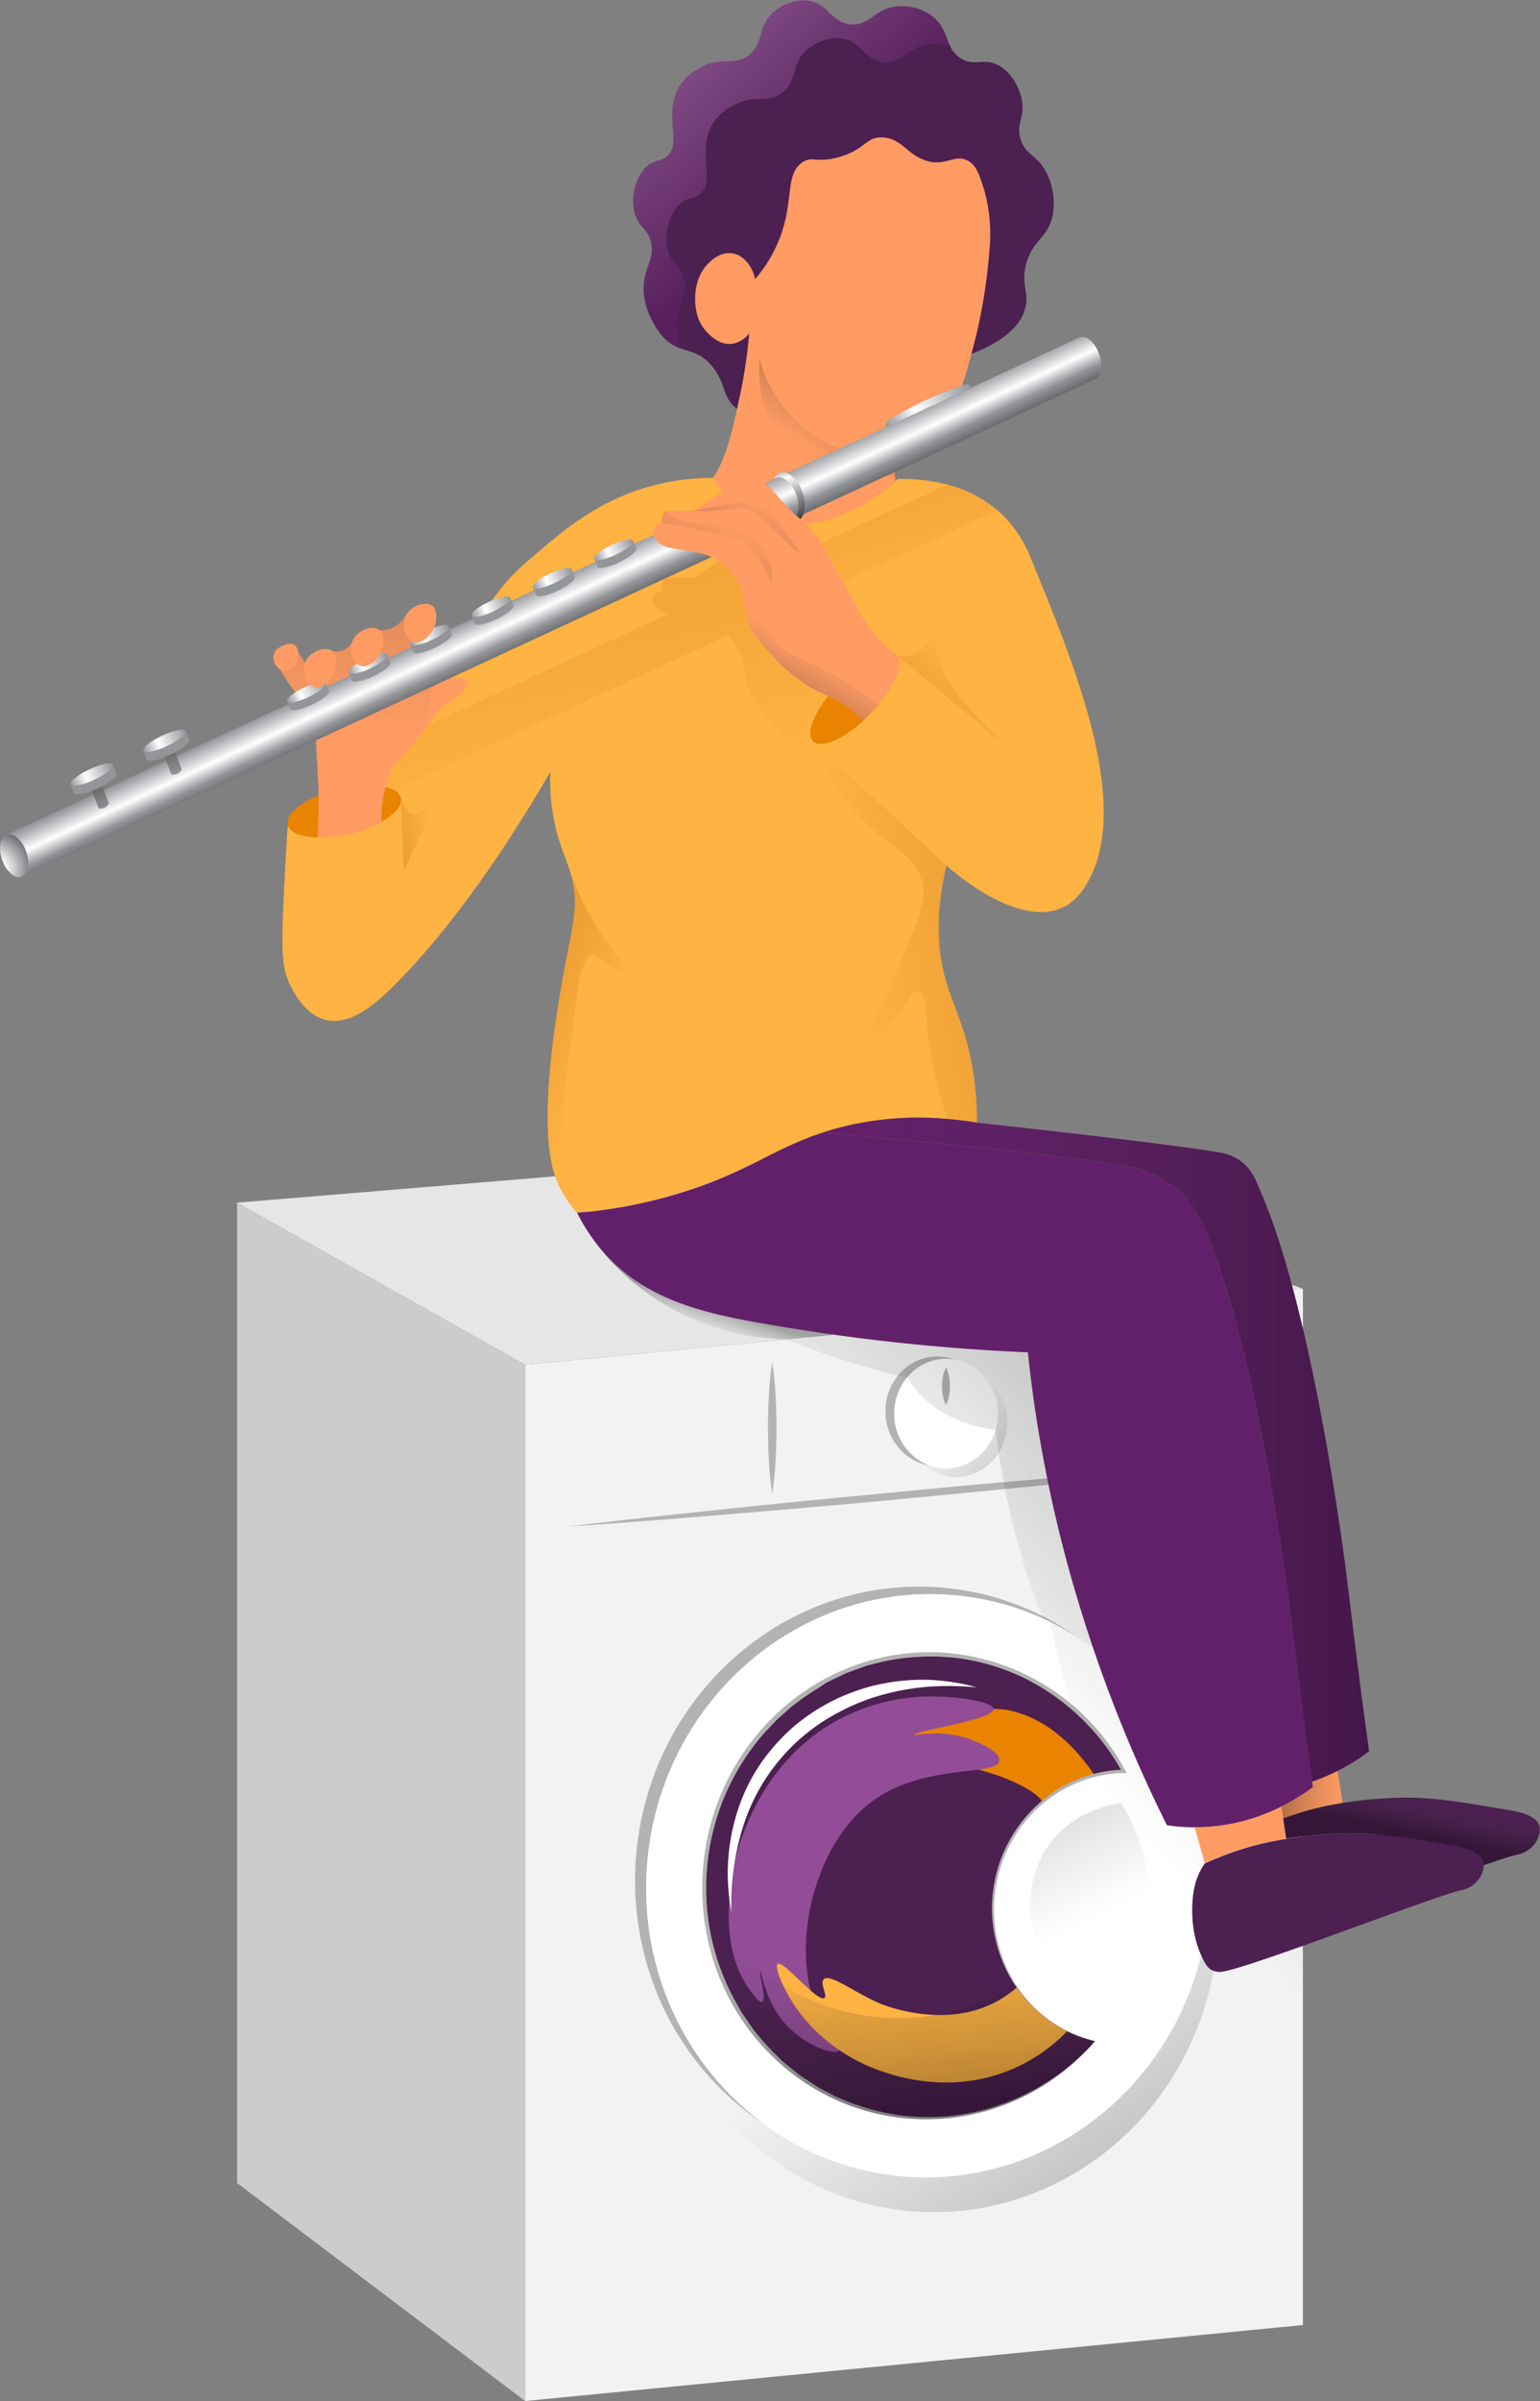 <svg id="Слой_1" data-name="Слой 1" xmlns="http://www.w3.org/2000/svg" xmlns:xlink="http://www.w3.org/1999/xlink" viewBox="0 0 362.45 564.85"><rect x="0" y="0" width="362.45" height="564.85" fill="#808080" stroke="none"/><defs><style>.cls-1{fill:#f2f2f2;}.cls-2{fill:#e6e6e6;}.cls-3{fill:#ccc;}.cls-4{fill:#b3b3b3;}.cls-5{fill:#fff;}.cls-6{fill:url(#Безымянный_градиент_11);}.cls-7{fill:#4c2051;}.cls-8{fill:#e98300;}.cls-9{fill:#934d98;}.cls-10{fill:#ffb342;}.cls-11{fill:url(#Безымянный_градиент_11-2);}.cls-12{fill:url(#Безымянный_градиент_11-3);}.cls-13{fill:url(#Безымянный_градиент_11-4);}.cls-14{fill:url(#Безымянный_градиент_11-5);}.cls-15{fill:url(#Безымянный_градиент_11-6);}.cls-16{fill:#ff9b63;}.cls-17{fill:url(#Безымянный_градиент_11-7);}.cls-18{opacity:0.5;fill:url(#Безымянный_градиент_60);}.cls-19{fill:url(#Безымянный_градиент_7);}.cls-20{fill:url(#Безымянный_градиент_7-2);}.cls-21{fill:url(#Безымянный_градиент_7-3);}.cls-22{fill:url(#Безымянный_градиент_7-4);}.cls-23{fill:url(#Безымянный_градиент_7-5);}.cls-24{fill:url(#Безымянный_градиент_7-6);}.cls-25{fill:url(#Безымянный_градиент_11-8);}.cls-26{fill:url(#Безымянный_градиент_3);}.cls-27{fill:url(#Безымянный_градиент_6);}.cls-28{fill:url(#Безымянный_градиент_22);}.cls-29{fill:url(#Безымянный_градиент_4);}.cls-30{fill:url(#Безымянный_градиент_3-2);}.cls-31{fill:#939599;}.cls-32{fill:url(#Безымянный_градиент_3-3);}.cls-33{fill:url(#Безымянный_градиент_3-4);}.cls-34{fill:url(#Безымянный_градиент_3-5);}.cls-35{fill:url(#Безымянный_градиент_3-6);}.cls-36{fill:url(#Безымянный_градиент_3-7);}.cls-37{fill:url(#Безымянный_градиент_3-8);}.cls-38{fill:url(#Безымянный_градиент_19);}.cls-39{fill:url(#Безымянный_градиент_19-2);}.cls-40{fill:url(#Безымянный_градиент_3-9);}.cls-41{fill:url(#Безымянный_градиент_3-10);}.cls-42{fill:url(#Безымянный_градиент_11-9);}.cls-43{fill:url(#Безымянный_градиент_11-10);}.cls-44{fill:url(#Безымянный_градиент_11-11);}.cls-45{fill:#63206a;}.cls-46{fill:url(#Безымянный_градиент_11-12);}.cls-47{fill:url(#Безымянный_градиент_2);}.cls-48{fill:url(#Безымянный_градиент_11-13);}</style><linearGradient id="Безымянный_градиент_11" x1="293.65" y1="538.61" x2="313.28" y2="558.08" gradientUnits="userSpaceOnUse"><stop offset="0" stop-color="#3c3b36" stop-opacity="0"/><stop offset="1" stop-opacity="0.3"/></linearGradient><linearGradient id="Безымянный_градиент_11-2" x1="281.11" y1="658.75" x2="290.19" y2="699.95" gradientTransform="translate(75.93 -28.8) rotate(6.61)" xlink:href="#Безымянный_градиент_11"/><linearGradient id="Безымянный_градиент_11-3" x1="296.57" y1="664.94" x2="353.78" y2="731.09" gradientTransform="translate(75.93 -28.8) rotate(6.61)" xlink:href="#Безымянный_градиент_11"/><linearGradient id="Безымянный_градиент_11-4" x1="328.06" y1="654.34" x2="303.95" y2="608.07" xlink:href="#Безымянный_градиент_11"/><linearGradient id="Безымянный_градиент_11-5" x1="233.89" y1="516.6" x2="235.7" y2="511.02" xlink:href="#Безымянный_градиент_11"/><linearGradient id="Безымянный_градиент_11-6" x1="306.23" y1="603.44" x2="377.7" y2="534.51" xlink:href="#Безымянный_градиент_11"/><linearGradient id="Безымянный_градиент_11-7" x1="258.47" y1="309.9" x2="267.92" y2="295.46" xlink:href="#Безымянный_градиент_11"/><linearGradient id="Безымянный_градиент_60" x1="258.66" y1="247.7" x2="206.05" y2="191.25" gradientUnits="userSpaceOnUse"><stop offset="0" stop-color="#63206a"/><stop offset="1" stop-color="#ffc4ff"/></linearGradient><linearGradient id="Безымянный_градиент_7" x1="210.72" y1="452.12" x2="186.68" y2="441.94" gradientUnits="userSpaceOnUse"><stop offset="0" stop-color="#b05500" stop-opacity="0"/><stop offset="1" stop-color="#b05500" stop-opacity="0.3"/></linearGradient><linearGradient id="Безымянный_градиент_7-2" x1="267.7" y1="425.3" x2="311.38" y2="417.72" xlink:href="#Безымянный_градиент_7"/><linearGradient id="Безымянный_градиент_7-3" x1="300" y1="361.72" x2="285.64" y2="378.76" xlink:href="#Безымянный_градиент_7"/><linearGradient id="Безымянный_градиент_7-4" x1="170.91" y1="398.78" x2="159.96" y2="401.18" xlink:href="#Безымянный_градиент_7"/><linearGradient id="Безымянный_градиент_7-5" x1="213.89" y1="391.81" x2="196.93" y2="296.02" xlink:href="#Безымянный_градиент_7"/><linearGradient id="Безымянный_градиент_7-6" x1="288.51" y1="347.13" x2="269.84" y2="284.26" xlink:href="#Безымянный_градиент_7"/><linearGradient id="Безымянный_градиент_11-8" x1="153.42" y1="377.75" x2="149.58" y2="309.9" xlink:href="#Безымянный_градиент_11"/><linearGradient id="Безымянный_градиент_3" x1="296.05" y1="353.25" x2="318.25" y2="353.25" gradientTransform="translate(-133.53 95.11) rotate(-23.04)" gradientUnits="userSpaceOnUse"><stop offset="0" stop-color="#939599"/><stop offset="0.36" stop-color="#fff"/><stop offset="1" stop-color="#939599"/></linearGradient><linearGradient id="Безымянный_градиент_6" x1="203.18" y1="353.92" x2="197.22" y2="341.2" gradientUnits="userSpaceOnUse"><stop offset="0" stop-color="#3f3e40"/><stop offset="0.39" stop-color="#939599"/><stop offset="0.64" stop-color="#fff"/><stop offset="1" stop-color="#939599"/></linearGradient><radialGradient id="Безымянный_градиент_22" cx="67.6" cy="408.33" r="11.26" gradientTransform="translate(140.28 -0.68) rotate(19.62)" gradientUnits="userSpaceOnUse"><stop offset="0.2" stop-color="#fff"/><stop offset="0.63" stop-color="#939599"/><stop offset="1" stop-color="#3f3e40"/></radialGradient><linearGradient id="Безымянный_градиент_4" x1="269.37" y1="365.58" x2="269.37" y2="353.55" gradientTransform="translate(-133.53 95.11) rotate(-23.04)" gradientUnits="userSpaceOnUse"><stop offset="0" stop-color="#3f3e40"/><stop offset="0.45" stop-color="#939599"/><stop offset="0.86" stop-color="#fff"/><stop offset="1" stop-color="#bcbec0"/></linearGradient><linearGradient id="Безымянный_градиент_3-2" x1="141.14" y1="357.47" x2="151.24" y2="357.47" xlink:href="#Безымянный_градиент_3"/><linearGradient id="Безымянный_градиент_3-3" x1="157.07" y1="356.97" x2="167.17" y2="356.97" xlink:href="#Безымянный_градиент_3"/><linearGradient id="Безымянный_градиент_3-4" x1="173" y1="356.46" x2="183.1" y2="356.46" xlink:href="#Безымянный_градиент_3"/><linearGradient id="Безымянный_градиент_3-5" x1="188.93" y1="355.95" x2="199.03" y2="355.95" xlink:href="#Безымянный_градиент_3"/><linearGradient id="Безымянный_градиент_3-6" x1="204.86" y1="355.45" x2="214.96" y2="355.45" xlink:href="#Безымянный_градиент_3"/><linearGradient id="Безымянный_градиент_3-7" x1="220.79" y1="354.94" x2="230.89" y2="354.94" xlink:href="#Безымянный_градиент_3"/><linearGradient id="Безымянный_градиент_3-8" x1="236.72" y1="354.43" x2="246.82" y2="354.43" xlink:href="#Безымянный_градиент_3"/><linearGradient id="Безымянный_градиент_19" x1="91.28" y1="389.07" x2="96.65" y2="400.11" gradientUnits="userSpaceOnUse"><stop offset="0" stop-color="#666"/><stop offset="0.48" stop-color="#939599"/></linearGradient><linearGradient id="Безымянный_градиент_19-2" x1="108.23" y1="380.8" x2="113.66" y2="391.96" xlink:href="#Безымянный_градиент_19"/><linearGradient id="Безымянный_градиент_3-9" x1="86.62" y1="355.55" x2="97.63" y2="355.55" xlink:href="#Безымянный_градиент_3"/><linearGradient id="Безымянный_градиент_3-10" x1="105.45" y1="354.95" x2="116.46" y2="354.95" xlink:href="#Безымянный_градиент_3"/><linearGradient id="Безымянный_градиент_11-9" x1="240.41" y1="327.08" x2="232.09" y2="344.99" xlink:href="#Безымянный_градиент_11"/><linearGradient id="Безымянный_градиент_11-10" x1="248.04" y1="322.03" x2="241.04" y2="337.6" xlink:href="#Безымянный_градиент_11"/><linearGradient id="Безымянный_градиент_11-11" x1="257.27" y1="355.34" x2="250.01" y2="367.88" xlink:href="#Безымянный_градиент_11"/><linearGradient id="Безымянный_градиент_11-12" x1="262.16" y1="545.06" x2="391.03" y2="545.06" xlink:href="#Безымянный_градиент_11"/><linearGradient id="Безымянный_градиент_2" x1="370.39" y1="626.23" x2="384.79" y2="626.23" gradientUnits="userSpaceOnUse"><stop offset="0" stop-opacity="0.3"/><stop offset="1" stop-color="#3c3b36" stop-opacity="0"/></linearGradient><linearGradient id="Безымянный_градиент_11-13" x1="402.25" y1="627.37" x2="400.69" y2="634.94" xlink:href="#Безымянный_градиент_11"/></defs><polygon class="cls-1" points="306.65 303.2 306.65 546.97 123.58 564.85 123.58 321.08 181.13 315.46 185.06 315.08 259.89 307.77 306.65 303.2"/><polygon class="cls-2" points="306.65 303.19 123.59 321.07 55.8 282.93 214.24 269.81 306.65 303.19"/><polygon class="cls-3" points="123.59 321.07 123.59 564.85 55.8 513.56 55.8 282.93 123.59 321.07"/><path class="cls-4" d="M202.51,563.12c6.76-.83,13.53-1.56,20.3-2.34l20.31-2.15c13.55-1.42,27.11-2.69,40.67-4s27.13-2.49,40.71-3.63l20.38-1.66c6.8-.49,13.59-1,20.4-1.48-6.76.84-13.53,1.56-20.3,2.34l-20.31,2.16c-13.55,1.41-27.11,2.68-40.67,4s-27.13,2.49-40.72,3.62l-20.37,1.67C216.11,562.13,209.32,562.68,202.51,563.12Z" transform="translate(-68.78 -204)"/><path class="cls-4" d="M250.53,524.48a75,75,0,0,1,.78,7.72c.16,2.58.2,5.15.22,7.72s-.06,5.15-.22,7.72a71.83,71.83,0,0,1-.78,7.72,77.33,77.33,0,0,1-.78-7.72c-.16-2.57-.2-5.14-.22-7.72s.07-5.14.23-7.72A75,75,0,0,1,250.53,524.48Z" transform="translate(-68.78 -204)"/><path class="cls-4" d="M301.57,536c0,7.1-5.46,12.88-12.21,12.88a11.73,11.73,0,0,1-6.85-2.23A13.08,13.08,0,0,1,277.17,536c0-7.11,5.46-12.88,12.19-12.88a11.87,11.87,0,0,1,9.12,4.33A13.18,13.18,0,0,1,301.57,536Z" transform="translate(-68.78 -204)"/><path class="cls-5" d="M303.63,536.55c0,7.1-5.46,12.88-12.21,12.88a11.68,11.68,0,0,1-6.84-2.23,13.08,13.08,0,0,1-5.35-10.65c0-7.11,5.46-12.88,12.19-12.88a11.87,11.87,0,0,1,9.12,4.33A13.18,13.18,0,0,1,303.63,536.55Z" transform="translate(-68.78 -204)"/><path class="cls-6" d="M305.87,538.63c0,7.11-5.46,12.87-12.19,12.87a11.87,11.87,0,0,1-9.1-4.3,11.68,11.68,0,0,0,6.84,2.23c6.75,0,12.21-5.78,12.21-12.88a13.18,13.18,0,0,0-3.09-8.55A13,13,0,0,1,305.87,538.63Z" transform="translate(-68.78 -204)"/><path class="cls-4" d="M291.43,525.72a7.84,7.84,0,0,1,.73,2.19,11.91,11.91,0,0,1,0,4.4,8,8,0,0,1-.74,2.2,7.72,7.72,0,0,1-.74-2.2,12.2,12.2,0,0,1,0-4.4A7.87,7.87,0,0,1,291.43,525.72Z" transform="translate(-68.78 -204)"/><path class="cls-4" d="M349.89,633.34a67.75,67.75,0,0,0-2.21-9.12C340,599.63,319,580.76,292.46,577.69c-36.35-4.21-69.37,22.89-73.73,60.52a70.4,70.4,0,0,0,2.45,28.34s0,0,0,0a67.57,67.57,0,0,0,31.58,39.7A64.17,64.17,0,0,0,276.67,714c26.53,3.08,51.26-10.49,64.4-32.66.14-.26.29-.5.43-.76a70.86,70.86,0,0,0,8.39-47.22Z" transform="translate(-68.78 -204)"/><path class="cls-7" d="M320,681.8a29.29,29.29,0,0,0,6.56,2.36,52.5,52.5,0,0,1-45.74,18.08c-29.14-3.38-49.92-30.56-46.42-60.71a57.86,57.86,0,0,1,1.92-9.53c7.36-25.06,31.19-42,57.15-39a52.51,52.51,0,0,1,40.4,28.06,29.63,29.63,0,0,0-7.26.87,30.81,30.81,0,0,0-12.18,6.18,31.63,31.63,0,0,0-5,5.16,32.79,32.79,0,0,0-1.22,38.14,30.15,30.15,0,0,0,3.5,4.3A30.53,30.53,0,0,0,320,681.8Z" transform="translate(-68.78 -204)"/><path class="cls-8" d="M326.65,622a30.81,30.81,0,0,0-12.18,6.18,12.21,12.21,0,0,0-2.85-2.67c-7.31-4.86-21.29-7.77-28.23-7.29-1.14.08-5.14.44-5.9-1.28a2.3,2.3,0,0,1,.1-1.68c.72-2.05,2.85-3,5.17-4,7.9-3.41,7.69-3.35,7.88-3.4,5.86-1.72,12.25-2.29,16-1.42C315.7,608.54,322.24,615.37,326.65,622Z" transform="translate(-68.78 -204)"/><path class="cls-9" d="M241.71,641.91c1.1-4.62,6.11-22.91,23.48-32.83a46.22,46.22,0,0,1,24.45-5.94c5.86.12,12.95,1.39,13,2.91.06,2.49-18.81,5.28-18.7,6,.06.41,6.51-1.45,13.48,1.25,1.11.43,6.68,2.58,6.55,4.83-.23,4-18.11.3-30.7,10.23-14.06,11.08-19,37.19-11,50.57,1.92,3.2,5,6.29,4.14,7.37-1.11,1.48-9.14-1.26-13.82-7.4-3.79-5-4.61-11.16-4.93-11.06s1.61,6.59.54,7.11c-.92.44-3.65-3.82-3.9-4.21C237.56,660.14,241.26,643.78,241.71,641.91Z" transform="translate(-68.78 -204)"/><path class="cls-10" d="M320,681.8a39.7,39.7,0,0,1-9.89,7.48c-15.72,8.41-30.79,3.05-34.21,1.85a41,41,0,0,1-18.77-13.43c-3.88-5.13-6.18-11-5.31-11.68,1.27-.95,9.44,9.19,11,8,.76-.58-1.11-3.36-.2-4.37,1.42-1.54,7.43,3.23,13.37,5.72.86.37,14.89,6,27-.32a27.77,27.77,0,0,0,5.23-3.59,30.15,30.15,0,0,0,3.5,4.3A30.53,30.53,0,0,0,320,681.8Z" transform="translate(-68.78 -204)"/><path class="cls-5" d="M350.3,626c-7.71-24.59-28.69-43.46-55.22-46.53-36.35-4.22-69.37,22.89-73.73,60.52-3.33,28.68,11,55.22,34.05,68.08a64.11,64.11,0,0,0,23.89,7.69c26.52,3.08,51.26-10.49,64.4-32.66.14-.26.29-.5.43-.76A70.85,70.85,0,0,0,350.3,626Zm-69.44,76.22c-25.46-3-44.55-24.08-46.61-49.5a56.19,56.19,0,0,1,.19-11.21c3.49-30.16,29.93-51.87,59.07-48.5a52.51,52.51,0,0,1,40.4,28.06c-15.55-.05-29.05,12-31,28.38a32.39,32.39,0,0,0,4.92,21.37,30.45,30.45,0,0,0,18.72,13.32A52.5,52.5,0,0,1,280.86,702.24Z" transform="translate(-68.78 -204)"/><path class="cls-4" d="M326.6,684.16A53.33,53.33,0,0,1,298,701.72c-.69.19-1.4.31-2.1.43s-1.4.27-2.11.37c-1.42.15-2.83.39-4.27.43a51.13,51.13,0,0,1-8.57-.18,55.76,55.76,0,0,1-16.48-4.61l-3.84-1.95c-1.22-.75-2.41-1.55-3.63-2.32l-.9-.58-.85-.67-1.68-1.34c-.56-.44-1.14-.88-1.68-1.34l-1.55-1.5a56.41,56.41,0,0,1-5.78-6.38l-2.47-3.54c-.81-1.19-1.45-2.48-2.18-3.72a57.59,57.59,0,0,1-5.76-16.2A57.76,57.76,0,0,1,238,624.79a58.17,58.17,0,0,1,9.26-14.52,52,52,0,0,1,13.25-11l1.85-1.11c.64-.33,1.3-.63,1.95-.94l2-.93,1-.46,1-.37c1.36-.48,2.72-1,4.08-1.45l4.21-1.05a56.16,56.16,0,0,1,17.21-.79A53,53,0,0,1,310.31,597a53.94,53.94,0,0,1,24.29,23.73l.6,1.15h-1.29a29.73,29.73,0,0,0-20.4,8,32.42,32.42,0,0,0-5.08,41.34A30.53,30.53,0,0,0,326.6,684.16Zm0,0a29.84,29.84,0,0,1-10.5-4.53,31.27,31.27,0,0,1-8.11-8.15,33,33,0,0,1,4.65-42.57,31.16,31.16,0,0,1,21.27-8.59l-.68,1.13a53.19,53.19,0,0,0-23.69-22.85,51.23,51.23,0,0,0-16-4.62,54.38,54.38,0,0,0-16.6.82l-4.05,1c-1.31.45-2.61.95-3.92,1.41l-1,.36-.94.45-1.88.9-1.88.91L261.54,601a58.5,58.5,0,0,0-6.83,4.78l-3.1,2.79c-1,1-1.9,2-2.86,3a55.87,55.87,0,0,0-9,14,55.89,55.89,0,0,0-3.86,32.75A56.47,56.47,0,0,0,241.39,674c.69,1.21,1.3,2.47,2.07,3.64l2.36,3.46a55,55,0,0,0,5.54,6.27l1.49,1.48c.53.45,1.08.88,1.62,1.33l1.63,1.32.81.66.88.58c1.17.76,2.32,1.55,3.51,2.3L265,697a54.76,54.76,0,0,0,16.06,4.7,52.13,52.13,0,0,0,16.76-.74A53.67,53.67,0,0,0,326.6,684.16Z" transform="translate(-68.78 -204)"/><path class="cls-4" d="M326.6,684.16A53.33,53.33,0,0,1,298,701.72c-.69.19-1.4.31-2.1.43s-1.4.27-2.11.37c-1.42.15-2.83.39-4.27.43a51.13,51.13,0,0,1-8.57-.18,55.76,55.76,0,0,1-16.48-4.61l-3.84-1.95c-1.22-.75-2.41-1.55-3.63-2.32l-.9-.58-.85-.67-1.68-1.34c-.56-.44-1.14-.88-1.68-1.34l-1.55-1.5a56.41,56.41,0,0,1-5.78-6.38l-2.47-3.54c-.81-1.19-1.45-2.48-2.18-3.72a57.59,57.59,0,0,1-5.76-16.2A57.76,57.76,0,0,1,238,624.79a58.17,58.17,0,0,1,9.26-14.52,52,52,0,0,1,13.25-11l1.85-1.11c.64-.33,1.3-.63,1.95-.94l2-.93,1-.46,1-.37c1.36-.48,2.72-1,4.08-1.45l4.21-1.05a56.16,56.16,0,0,1,17.21-.79A53,53,0,0,1,310.31,597a53.94,53.94,0,0,1,24.29,23.73l.6,1.15h-1.29a29.73,29.73,0,0,0-20.4,8,32.42,32.42,0,0,0-5.08,41.34A30.53,30.53,0,0,0,326.6,684.16Zm0,0a29.84,29.84,0,0,1-10.5-4.53,31.27,31.27,0,0,1-8.11-8.15,33,33,0,0,1,4.65-42.57,31.16,31.16,0,0,1,21.27-8.59l-.68,1.13a53.19,53.19,0,0,0-23.69-22.85,51.23,51.23,0,0,0-16-4.62,54.38,54.38,0,0,0-16.6.82l-4.05,1c-1.31.45-2.61.95-3.92,1.41l-1,.36-.94.45-1.88.9-1.88.91L261.54,601a58.5,58.5,0,0,0-6.83,4.78l-3.1,2.79c-1,1-1.9,2-2.86,3a55.87,55.87,0,0,0-9,14,55.89,55.89,0,0,0-3.86,32.75A56.47,56.47,0,0,0,241.39,674c.69,1.21,1.3,2.47,2.07,3.64l2.36,3.46a55,55,0,0,0,5.54,6.27l1.49,1.48c.53.45,1.08.88,1.62,1.33l1.63,1.32.81.66.88.58c1.17.76,2.32,1.55,3.51,2.3L265,697a54.76,54.76,0,0,0,16.06,4.7,52.13,52.13,0,0,0,16.76-.74A53.67,53.67,0,0,0,326.6,684.16Z" transform="translate(-68.78 -204)"/><path class="cls-5" d="M240.93,653.81a48.06,48.06,0,0,1,1.33-23.45,43.47,43.47,0,0,1,5.11-10.83,47.12,47.12,0,0,1,7.81-9A46.31,46.31,0,0,1,276,600.19a49.24,49.24,0,0,1,11.46-1,49.9,49.9,0,0,1,11.24,1.77,71.37,71.37,0,0,0-11.22-.17,58.27,58.27,0,0,0-10.93,1.89,48.93,48.93,0,0,0-10.26,4.09,45.85,45.85,0,0,0-21.76,24.45A59.68,59.68,0,0,0,240.93,653.81Z" transform="translate(-68.78 -204)"/><path class="cls-11" d="M326.6,684.16a52.5,52.5,0,0,1-45.74,18.08c-25.46-3-44.55-24.08-46.61-49.5,9.94,15.57,26.57,25.53,44.75,26a51.8,51.8,0,0,0,28.88-7.92A30.45,30.45,0,0,0,326.6,684.16Z" transform="translate(-68.78 -204)"/><path class="cls-5" d="M352.51,635.14A67.6,67.6,0,0,0,350.3,626c-7.71-24.6-28.69-43.47-55.22-46.54-36.35-4.21-69.37,22.89-73.73,60.52a70.28,70.28,0,0,0,2.45,28.35l0,0a67.57,67.57,0,0,0,31.58,39.7,64.12,64.12,0,0,0,23.89,7.7c26.52,3.07,51.26-10.5,64.4-32.67.14-.25.29-.5.43-.76A70.08,70.08,0,0,0,353,655.28,70.82,70.82,0,0,0,352.51,635.14ZM234.24,652.75a57.07,57.07,0,0,1,.2-11.22c3.49-30.15,29.93-51.87,59.07-48.49a52.5,52.5,0,0,1,40.4,28.05,31.62,31.62,0,0,0-3.23.17c-14.15,1.5-26,13-27.72,28.21a32.55,32.55,0,0,0,1.88,15.33,31.15,31.15,0,0,0,3,6.05,30.49,30.49,0,0,0,18.72,13.32,54.07,54.07,0,0,1-5.41,5.4,52.06,52.06,0,0,1-40.33,12.67c-21.18-2.46-38-17.49-44.19-37.11A56.68,56.68,0,0,1,234.24,652.75Z" transform="translate(-68.78 -204)"/><path class="cls-12" d="M355,663.45A70.36,70.36,0,0,1,346,690.54c-.14.25-.29.5-.43.76C332.48,713.46,307.74,727,281.21,724a64.17,64.17,0,0,1-23.89-7.69,67.93,67.93,0,0,1-33.5-47.88,67.57,67.57,0,0,0,31.58,39.7,64.12,64.12,0,0,0,23.89,7.7c26.52,3.07,51.26-10.5,64.4-32.67.14-.25.29-.5.43-.76A70.08,70.08,0,0,0,353,655.28a70.82,70.82,0,0,0-.53-20.14A70.23,70.23,0,0,1,355,663.45Z" transform="translate(-68.78 -204)"/><path class="cls-13" d="M332.63,628.17c-1.28.15-12,1.59-17.94,11.34-.65,1-5.83,9.83-2.07,20.08,4.65,12.64,18.44,15.32,19,15.42a42,42,0,0,0,1-46.84Z" transform="translate(-68.78 -204)"/><path class="cls-14" d="M208.89,496.29a57.51,57.51,0,0,0,44.94,22.78L265,518Z" transform="translate(-68.78 -204)"/><path class="cls-15" d="M375.43,655.86v15.73c-7,5.24-14.74,7.37-20.32,4.75-6.89-3.23-9.34-13.19-11.66-22.58a68.39,68.39,0,0,1-1.49-8.19A116.66,116.66,0,0,1,330.3,628c-7.68-14.28-11-27.67-13.17-36.79-.57-2.37-1-4.34-1.28-5.71l-1.68-.79a182.49,182.49,0,0,1-11.08-44.32c-4.46-.6-13.18-2.5-18.9-9.67a21.7,21.7,0,0,1-1.85-2.71l-2.23-.39q-5.33-1.3-11.09-3.08c-5.47-1.7-10.53-3.54-15.18-5.42l74.83-7.31Q352.05,583.83,375.43,655.86Z" transform="translate(-68.78 -204)"/><path class="cls-7" d="M310.36,265.89c-1.37,4.73.58,6.71-.2,10.25-.87,4-4.63,9.06-18.39,13-.56,0-1.6-.09-2.91-.06-15.68.34-22.64,11.39-38.17,12.7-4,.34-6.47-.16-8.46-1.62-3.63-2.68-2.47-6.15-6.07-10.25-4.11-4.69-7.49-2.27-11.64-7-.68-.79-4.37-5.62-4.26-11.24.09-4.82,2.66-6.53,1.75-10.63-.81-3.67-3-3.32-3.92-7.36a12.06,12.06,0,0,1,2.07-9.64c2.38-3,4.37-1.49,6.28-4,2.37-3.14-1.21-9.48,2.05-15.43a11.36,11.36,0,0,1,4-4.05c5.58-3.84,9-.62,12.73-3.74,3.53-2.94,1.74-6.8,5.92-10.23a11,11,0,0,1,7.11-2.49c5.34.28,6,5.24,10.74,5.67s5.87-4.34,12-4.28a11.85,11.85,0,0,1,7,2.21c4.39,3.26,3,7.54,6.88,10,3.44,2.22,5.64-.49,9.45,2s4.77,7,4.88,7.43c1,4.43-1.3,5.65-.27,9.42,1.13,4.13,4.22,3.76,6.42,8.67a16.31,16.31,0,0,1,1.23,9.23C315.58,259.84,312,260.23,310.36,265.89Z" transform="translate(-68.78 -204)"/><path class="cls-16" d="M301.82,260.35c0,.3,0,.7-.08,1.34a132.19,132.19,0,0,1-3.2,21.22c-3.09,12-5.26,20.58-12.93,25.87a24.08,24.08,0,0,1-5.68,2.89,14.69,14.69,0,0,0-.51,4.28,14.4,14.4,0,0,0,.69,4.05,13.58,13.58,0,0,0,4,6c-2.41,2.26-11.86,10.58-25.83,10.37-17.87-.27-28.5-14.27-29.95-16.26a7.92,7.92,0,0,0,3.94-.26c6.3-2.17,8.54-12.76,10.72-23.09a119.16,119.16,0,0,0,2.12-14.31,6.51,6.51,0,0,1-3.94,2.43c-3.6.51-6.33-3.09-6.73-3.62a10,10,0,0,1-.74-1.14c-1.75-3.07-2.24-10,1.65-14,.71-.74,3-3.09,6-2.48,2.45.5,4.47,2.87,5.15,6a32.41,32.41,0,0,0,5.75-9.5c3.41-8.77,1.28-14.83,5.15-17.79,2.46-1.9,3.75.26,9.42-1.57s5.89-4.49,9.36-4.46c4.63,0,6,4,10.49,5.46,4.73,1.56,6.94-1.88,10.21.21,1.77,1.13,2.4,3.11,3.66,7.09A39.92,39.92,0,0,1,301.82,260.35Z" transform="translate(-68.78 -204)"/><path class="cls-17" d="M279.93,311.67l-.51,4.28c-.87.08-1.81.14-2.8.14,0,0-1.55,0-3.13-.15-15.8-1.61-21.89-10.29-21.89-10.29-4.33-6.15-4.33-13.53-4.07-17.08a33.76,33.76,0,0,0,6.8,12.62C263.94,312.21,277.46,311.79,279.93,311.67Z" transform="translate(-68.78 -204)"/><path class="cls-18" d="M292.46,214.9a12.65,12.65,0,0,0-3.64-.54c-6.11-.06-7.26,4.7-12,4.28s-5.39-5.39-10.74-5.66h-.44a11.21,11.21,0,0,0-6.67,2.49c-4.18,3.43-2.39,7.29-5.92,10.23-3.75,3.12-7.15-.09-12.73,3.74a11.45,11.45,0,0,0-4,4c-3.26,6,.32,12.29-2.05,15.43-1.91,2.53-3.9,1-6.28,4a12.06,12.06,0,0,0-2.07,9.64c.92,4,3.11,3.69,3.92,7.36.91,4.1-1.65,5.81-1.75,10.63a15,15,0,0,0,1,5.41,10.15,10.15,0,0,1-4.53-3.13c-.68-.78-4.37-5.62-4.26-11.23.09-4.83,2.66-6.54,1.75-10.64-.81-3.66-3-3.31-3.92-7.36a12.06,12.06,0,0,1,2.07-9.64c2.38-3,4.37-1.49,6.28-4,2.37-3.14-1.21-9.47,2.05-15.43a11.45,11.45,0,0,1,4-4.05c5.58-3.83,9-.62,12.73-3.74,3.53-2.94,1.74-6.79,5.92-10.22a11,11,0,0,1,7.11-2.49c4.51.23,5.69,3.79,8.79,5.16a6.27,6.27,0,0,0,1.95.5c4.72.42,5.87-4.34,12-4.28a11.85,11.85,0,0,1,7,2.21C291,209.86,291.3,212.6,292.46,214.9Z" transform="translate(-68.78 -204)"/><path class="cls-10" d="M324.16,412.54a13.09,13.09,0,0,1-4.32,4.45c-10.23,6.11-25.94-7.28-28.31-9.35-2.92,12.12-1.84,20.79-.29,26.49,1.83,6.73,5,11.74,6.58,22.13a71.7,71.7,0,0,1,.86,11.84c-2.41-.4-4.72-.68-6.93-.86a73.71,73.71,0,0,0-26.83,2.42c-1,.27-1.87.56-2.76.85-11.54,3.83-17.77,9.35-33.29,14.11a114.27,114.27,0,0,1-24.31,4.68,29.85,29.85,0,0,1-3.86-5.61c-2-3.71-6.3-13.86,1.28-53.61,1.75-9.15,2.88-13.34,1.43-19.33-.14-.6-.3-1.17-.47-1.73,0,0,0,0,0,0l0,0c-1.23-4-3.06-7.31-4.07-13.76a50.82,50.82,0,0,1-.58-9.66c-8.43,14.53-21.12,34.26-35.76,49.24-4.87,5-11.31,10.82-17.45,9-4.65-1.35-7.21-6.51-8-8.1-2-4.11-2.17-7.83-1.43-22.75.28-5.6.58-10.62.86-15l7.26-2.28,7.62-2.39c1-1.25,2.27-2.77,3.68-4.55,2.31-2.91,5.1-6.51,8.13-10.66,3.17-4.33,5.8-8.12,8-11.48,10.95-16.54,12.31-22.69,22.5-31.28,5.33-4.49,13-11.66,24.23-15.71a55.32,55.32,0,0,1,18.61-3.21,24.17,24.17,0,0,0,8.66,8.32c10.08,5.52,23.73,2.18,34.93-8.07A43.34,43.34,0,0,1,291.72,318a29.43,29.43,0,0,1,11.82,6.07,24.48,24.48,0,0,1,2.57,2.53,29.94,29.94,0,0,1,5.38,9C321.89,360.85,335.73,394.48,324.16,412.54Z" transform="translate(-68.78 -204)"/><path class="cls-19" d="M219.09,434.16a22.27,22.27,0,0,1-5.47-2.23c-3.36-1.93-4.2-3.58-5.47-3.36-2.31.41-3.19,6.5-3.93,12.11-2,15.26-3,22.89-2.82,27.91a96.84,96.84,0,0,0,3.16,20.71,29.85,29.85,0,0,1-3.86-5.61c-2-3.71-6.3-13.86,1.28-53.61,1.75-9.15,2.88-13.34,1.43-19.33-.14-.6-.3-1.17-.47-1.73a66.89,66.89,0,0,0,7.26,14.53A62.14,62.14,0,0,0,219.09,434.16Z" transform="translate(-68.78 -204)"/><path class="cls-20" d="M298.68,468.1c-2.41-.4-4.72-.68-6.93-.86-.15-.42-.29-.84-.42-1.25a91.91,91.91,0,0,1-4.49-21.81c-.2-2.48-.4-6.6-1.83-7s-2.93,3.37-6.22,7.37a32.65,32.65,0,0,1-9.33,7.77,174.57,174.57,0,0,0,10.61-20.52c4.56-10.44,6.81-15.74,5.85-19.92-1.91-8.33-10.33-8.64-19.2-21.12a53.31,53.31,0,0,1-4.74-8.08c-.79-1.63-1.38-3.08-1.84-4.27h0l0,0s0,0,0,0l8.41,7.83,22.92,21.33c-2.92,12.12-1.84,20.79-.29,26.49,1.83,6.73,5,11.74,6.58,22.13A71.7,71.7,0,0,1,298.68,468.1Z" transform="translate(-68.78 -204)"/><path class="cls-21" d="M307.09,380.82l-27-22.53-.22-.18.09,0a6.42,6.42,0,0,0,3.93-.22c3.4-1.32,4.46-5.14,4.57-5.58a26.55,26.55,0,0,0,1.8,8.21A25.81,25.81,0,0,0,294,367,103.46,103.46,0,0,0,307.09,380.82Z" transform="translate(-68.78 -204)"/><path class="cls-8" d="M158.56,397.32h0A32,32,0,0,1,143.48,401c-3.88-.1-6.65-1.19-7-3.08-.43-2.22,2.62-4.9,7.3-6.8a31.77,31.77,0,0,1,5-1.57,24.67,24.67,0,0,1,10.75-.39,7.79,7.79,0,0,1,2,.73,2.89,2.89,0,0,1,1.62,1.93C163.43,393.58,161.62,395.61,158.56,397.32Z" transform="translate(-68.78 -204)"/><path class="cls-8" d="M272,373.52c-4.88,4.43-9.82,6.55-11.75,5,0,0,0,0,0,0l0,0h0a1.75,1.75,0,0,1-.2-.19c-1.48-1.76.1-6.1,3.6-10.59a21,21,0,0,1,3.78,2A27.63,27.63,0,0,1,272,373.52Z" transform="translate(-68.78 -204)"/><path class="cls-22" d="M166.37,395.61c.9,0,1.46-.73,4.22-3.44,1.13-1.11,2.06-2,2.66-2.55q-3.36,6.27-6.64,13.24c-1,2.07-1.9,4.11-2.79,6.14q-.36-8.58-.73-17.17C163.72,393.37,164.87,395.55,166.37,395.61Z" transform="translate(-68.78 -204)"/><path class="cls-23" d="M260.14,378.44c.46,1.19,1.05,2.64,1.84,4.27a26.52,26.52,0,0,1-3.28-1.78,39.22,39.22,0,0,1-8.06-6.85c-3.34-3.72-5.08-5.64-6-8.94-.85-3-.35-4.73-1.91-7.9a16,16,0,0,0-2.18-3.29c-.14-.16-.27-.32-.43-.48L161.47,389.9a7.79,7.79,0,0,0-2-.73,24.18,24.18,0,0,1,1.42-3.95c2.23-4.87,4.48-5.48,7-9.85l58-26.87a4.52,4.52,0,0,1-2.82-1.87,2.93,2.93,0,0,1-.49-2.2c.34-1.15,1.74-1.55,2.06-1.64a2.83,2.83,0,0,1,.4-2.38,1.41,1.41,0,0,1,.52-.35c.62-.24,1.62-.12,3.55-.08,1.24,0,2.24,0,2.91,0a59,59,0,0,1,6-3.93,11.76,11.76,0,0,1,1.67,1.3,9.74,9.74,0,0,1,.83.88,16,16,0,0,1,2.18,3.29c1.56,3.17,1.06,4.89,1.91,7.9a13.5,13.5,0,0,0,.62,1.73c1,2.35,2.68,4.19,5.4,7.21a39.22,39.22,0,0,0,8.06,6.85,29.33,29.33,0,0,0,4.84,2.46c-3.5,4.49-5.08,8.83-3.6,10.59a1.75,1.75,0,0,0,.2.19Z" transform="translate(-68.78 -204)"/><path class="cls-24" d="M303.54,324.07,267.23,340.9l-.32-.59c-2.27-4.14-3.72-6.78-4.85-8.57L291.72,318A29.43,29.43,0,0,1,303.54,324.07Z" transform="translate(-68.78 -204)"/><path class="cls-16" d="M155.24,377.1a23.2,23.2,0,0,1,3.53-4.62,22.78,22.78,0,0,1,4.91-3.73,21.86,21.86,0,0,1,4.08-1.8c1.22-.79,2.29-1.38,3.09-1.81a12.85,12.85,0,0,1,4.91-1.74,5.88,5.88,0,0,1,1.6.12c.84.16,1.32.26,1.49.6.36.75-.93,2.2-1.33,2.65a12.17,12.17,0,0,1-3.47,2.7c-2.22,1.2-2.69,2.66-5.74,6.67a76.67,76.67,0,0,1-6.73,7.75Q158.42,380.5,155.24,377.1Z" transform="translate(-68.78 -204)"/><path class="cls-16" d="M170.38,359.08l-6-10.46a7.27,7.27,0,0,1-3.28,3.09,6.25,6.25,0,0,1-2.91.53L151.67,355a4.4,4.4,0,0,1-2.33,2.05,3.92,3.92,0,0,1-2.94-.15q-.89,3.09-1.78,6.18c-.1.43-.27,1.16-.46,2.09-.65-.89-1.31-1.8-2-2.76C141,360.69,140,359,139,357.45l-4.57,3.45a29.69,29.69,0,0,0,2.63,4.3,28.62,28.62,0,0,0,5.78,5.89c.23-.64.47-1.28.7-1.93a81,81,0,0,0-.06,15.09c0,.48.11,2.08.22,4.29,0,.68.06,1.49.07,2.59,0,2.87,0,6.19-.28,9.88a32,32,0,0,0,15.08-3.68h0a29.5,29.5,0,0,1,.94-8.15,24.18,24.18,0,0,1,1.42-3.95c2.7-5.9,5.73-6.16,7.83-11.44a23.66,23.66,0,0,0,1.33-5.5A37.7,37.7,0,0,0,170.38,359.08Z" transform="translate(-68.78 -204)"/><path class="cls-25" d="M170.38,359.08l-6-10.46a7.27,7.27,0,0,1-3.28,3.09,6.25,6.25,0,0,1-2.91.53L151.67,355a4.4,4.4,0,0,1-2.33,2.05,3.92,3.92,0,0,1-2.94-.15q-.89,3.09-1.78,6.18c-.1.43-.27,1.16-.46,2.09-.65-.89-1.31-1.8-2-2.76C141,360.69,140,359,139,357.45l-4.57,3.45a29.69,29.69,0,0,0,2.63,4.3,28.62,28.62,0,0,0,5.78,5.89c.23-.64.47-1.28.7-1.93a81,81,0,0,0-.06,15.09c0,.48.11,2.08.22,4.29,0,.68.06,1.49.07,2.59,0,2.87,0,6.19-.28,9.88a32,32,0,0,0,15.08-3.68h0a29.5,29.5,0,0,1,.94-8.15,24.18,24.18,0,0,1,1.42-3.95c2.7-5.9,5.73-6.16,7.83-11.44a23.66,23.66,0,0,0,1.33-5.5A37.7,37.7,0,0,0,170.38,359.08Z" transform="translate(-68.78 -204)"/><path class="cls-26" d="M298.06,296.85,278,306.17l-.65-1.64a1.37,1.37,0,0,1,.52-1.66A86.27,86.27,0,0,1,296,294.46a1.2,1.2,0,0,1,1.47.75Z" transform="translate(-68.78 -204)"/><path class="cls-27" d="M327.37,287c1.06,2.7.69,5.46-.81,6.16L74,410.22l-3.82-9.78,252.55-117C324.25,282.72,326.32,284.34,327.37,287Z" transform="translate(-68.78 -204)"/><ellipse class="cls-28" cx="72.1" cy="405.33" rx="2.99" ry="5.25" transform="translate(-200.68 -156.26) rotate(-19.62)"/><path class="cls-29" d="M254,315.29a2.21,2.21,0,0,0-1.8,0,2.53,2.53,0,0,0-1.25,1.42l.51-.24c1.5-.69,3.58.93,4.64,3.62s.68,5.46-.82,6.16l-.51.24a2.28,2.28,0,0,0,1.81,0,2.6,2.6,0,0,0,1.24-1.41,8.07,8.07,0,0,0-.32-5.64A7.19,7.19,0,0,0,254,315.29Z" transform="translate(-68.78 -204)"/><path class="cls-30" d="M145.5,364.73c.14.36-.39,1-1.33,1.67a16.48,16.48,0,0,1-2.81,1.62,15.18,15.18,0,0,1-3,1.09c-1.09.25-1.87.23-2-.13-.26-.66,1.58-2.13,4.12-3.3S145.24,364.07,145.5,364.73Z" transform="translate(-68.78 -204)"/><path class="cls-31" d="M145.5,364.73l.7,1.81c.25.64-1.59,2.13-4.13,3.31s-4.78,1.58-5,.94l-.71-1.81c.14.36.92.38,2,.13a15.18,15.18,0,0,0,3-1.09,16.48,16.48,0,0,0,2.81-1.62C145.11,365.72,145.64,365.09,145.5,364.73Z" transform="translate(-68.78 -204)"/><path class="cls-32" d="M160,358c.14.36-.39,1-1.33,1.67a16.48,16.48,0,0,1-2.81,1.62,15.18,15.18,0,0,1-3,1.09c-1.09.25-1.87.23-2-.13-.26-.66,1.58-2.13,4.12-3.3S159.7,357.37,160,358Z" transform="translate(-68.78 -204)"/><path class="cls-31" d="M160,358l.7,1.81c.25.64-1.59,2.13-4.13,3.31s-4.78,1.58-5,.94l-.71-1.81c.14.36.92.38,2,.13a15.18,15.18,0,0,0,3-1.09,16.48,16.48,0,0,0,2.81-1.62C159.57,359,160.1,358.39,160,358Z" transform="translate(-68.78 -204)"/><path class="cls-33" d="M174.42,351.33c.14.36-.39,1-1.33,1.67a16.48,16.48,0,0,1-2.81,1.62,15,15,0,0,1-3,1.09c-1.09.25-1.87.23-2-.13-.26-.66,1.58-2.13,4.12-3.3S174.16,350.67,174.42,351.33Z" transform="translate(-68.78 -204)"/><path class="cls-31" d="M174.42,351.33l.7,1.81c.25.64-1.59,2.13-4.13,3.31s-4.78,1.58-5,.94l-.71-1.81c.14.36.92.38,2,.13a15,15,0,0,0,3-1.09,16.48,16.48,0,0,0,2.81-1.62C174,352.32,174.56,351.69,174.42,351.33Z" transform="translate(-68.78 -204)"/><path class="cls-34" d="M188.88,344.63c.14.36-.39,1-1.33,1.67a16.48,16.48,0,0,1-2.81,1.62,15.6,15.6,0,0,1-3,1.09c-1.09.25-1.87.23-2-.13-.26-.66,1.58-2.13,4.12-3.3S188.62,344,188.88,344.63Z" transform="translate(-68.78 -204)"/><path class="cls-31" d="M188.88,344.63l.7,1.81c.26.64-1.59,2.13-4.12,3.31s-4.79,1.58-5,.94l-.71-1.81c.14.36.92.38,2,.13a15.6,15.6,0,0,0,3-1.09,16.48,16.48,0,0,0,2.81-1.62C188.49,345.62,189,345,188.88,344.63Z" transform="translate(-68.78 -204)"/><path class="cls-35" d="M203.34,337.93c.14.36-.39,1-1.32,1.67a17,17,0,0,1-2.82,1.62,15.5,15.5,0,0,1-3,1.08c-1.09.26-1.87.24-2-.12-.26-.66,1.58-2.13,4.12-3.3S203.08,337.27,203.34,337.93Z" transform="translate(-68.78 -204)"/><path class="cls-31" d="M203.34,337.93l.7,1.81c.26.64-1.59,2.13-4.12,3.3s-4.79,1.59-5,.95l-.71-1.81c.14.36.92.38,2,.12a15.5,15.5,0,0,0,3-1.08A17,17,0,0,0,202,339.6C203,338.91,203.48,338.29,203.34,337.93Z" transform="translate(-68.78 -204)"/><path class="cls-36" d="M217.8,331.23c.14.36-.39,1-1.32,1.67a17,17,0,0,1-2.82,1.62,15.5,15.5,0,0,1-3,1.08c-1.09.26-1.87.24-2-.12-.25-.66,1.58-2.13,4.12-3.3S217.54,330.57,217.8,331.23Z" transform="translate(-68.78 -204)"/><path class="cls-31" d="M217.8,331.23l.71,1.81c.25.64-1.6,2.13-4.13,3.3s-4.79,1.59-5,1l-.71-1.81c.14.36.92.38,2,.12a15.5,15.5,0,0,0,3-1.08,17,17,0,0,0,2.82-1.62C217.41,332.21,217.94,331.59,217.8,331.23Z" transform="translate(-68.78 -204)"/><path class="cls-37" d="M232.26,324.53c.14.36-.39,1-1.32,1.67a17.3,17.3,0,0,1-2.81,1.62,15.8,15.8,0,0,1-3,1.08c-1.09.26-1.87.24-2-.12-.25-.66,1.58-2.13,4.12-3.31S232,323.87,232.26,324.53Z" transform="translate(-68.78 -204)"/><path class="cls-31" d="M232.26,324.53l.71,1.81c.25.64-1.6,2.13-4.13,3.3s-4.79,1.59-5,.95l-.71-1.81c.14.36.92.38,2,.12a15.8,15.8,0,0,0,3-1.08,17.3,17.3,0,0,0,2.81-1.62C231.87,325.51,232.4,324.89,232.26,324.53Z" transform="translate(-68.78 -204)"/><path class="cls-38" d="M94.43,393a2.29,2.29,0,0,1-1,1,2.2,2.2,0,0,1-1.41.17c-.62-1.57-1.23-3.13-1.84-4.7l2.43-1.12Z" transform="translate(-68.78 -204)"/><path class="cls-39" d="M111.54,385a2,2,0,0,1-1,1,2.06,2.06,0,0,1-1.45.12l-1.83-4.7,2.42-1.12Z" transform="translate(-68.78 -204)"/><path class="cls-40" d="M95.4,383.93c.15.4-.42,1.08-1.44,1.83a19.12,19.12,0,0,1-3.07,1.76,16.6,16.6,0,0,1-3.29,1.18c-1.2.28-2,.26-2.2-.14-.28-.71,1.73-2.31,4.49-3.59S95.12,383.22,95.4,383.93Z" transform="translate(-68.78 -204)"/><path class="cls-31" d="M95.4,383.93l.77,2c.27.7-1.74,2.32-4.5,3.6s-5.22,1.73-5.5,1l-.77-2c.16.4,1,.42,2.2.14a16.6,16.6,0,0,0,3.29-1.18A19.12,19.12,0,0,0,94,385.76C95,385,95.55,384.33,95.4,383.93Z" transform="translate(-68.78 -204)"/><path class="cls-41" d="M112.5,376c.15.4-.42,1.08-1.45,1.83A19,19,0,0,1,108,379.6a17.09,17.09,0,0,1-3.3,1.18c-1.19.28-2,.26-2.19-.14-.28-.71,1.73-2.32,4.49-3.6S112.22,375.29,112.5,376Z" transform="translate(-68.78 -204)"/><path class="cls-31" d="M112.5,376l.77,2c.27.71-1.74,2.33-4.51,3.61s-5.22,1.73-5.49,1l-.77-2c.15.4,1,.42,2.19.14a17.09,17.09,0,0,0,3.3-1.18,19,19,0,0,0,3.06-1.76C112.08,377.09,112.65,376.41,112.5,376Z" transform="translate(-68.78 -204)"/><path class="cls-16" d="M280.52,360.1c-.06,2.39-1.91,6-4.94,9.64l-.07.09c-.67.79-1.39,1.59-2.17,2.37-.46.46-.93.9-1.39,1.32a27.63,27.63,0,0,0-4.63-3.86,21,21,0,0,0-3.78-2,29.33,29.33,0,0,1-4.84-2.46,39.22,39.22,0,0,1-8.06-6.85c-2.72-3-4.37-4.86-5.4-7.21a13.5,13.5,0,0,1-.62-1.73c-.85-3-.35-4.73-1.91-7.9a16,16,0,0,0-2.18-3.29,9.74,9.74,0,0,0-.83-.88A11.76,11.76,0,0,0,238,336c-5.55-3.6-12.92-1.72-14.94-5.14a2.93,2.93,0,0,1-.49-2.2c.34-1.15,1.74-1.55,2.06-1.64a2.83,2.83,0,0,1,.4-2.38,1.41,1.41,0,0,1,.52-.35c.62-.24,1.62-.12,3.55-.08,1.24,0,2.24,0,2.91,0a58.39,58.39,0,0,1,8.34-5.21c4.22-2.16,5.71-2.26,7-1.94,1.76.45,2.67,1.65,4.51,3.73,5.61,6.36,5.8,5,9,9.23a20.62,20.62,0,0,1,1.17,1.71c1.13,1.79,2.58,4.43,4.85,8.57l.32.59c3.38,6.19,4,7.79,6.09,10.57a36.43,36.43,0,0,0,5.92,6.15l.61.49.22.18A2.86,2.86,0,0,1,280.52,360.1Z" transform="translate(-68.78 -204)"/><path class="cls-42" d="M250.32,341.31a21.32,21.32,0,0,0-3.28-6.48,11.9,11.9,0,0,0-3.62-3.49c-1.23-.72-2.07-.83-4.24-1.27-6.06-1.24-6.68-1.85-12.19-2.69-1-.16-1.81-.26-2.33-.33a2.83,2.83,0,0,1,.4-2.38,1.41,1.41,0,0,1,.52-.35,11.68,11.68,0,0,0,1.3,1c2.62,1.71,4.72,1.55,8.83,2.12,4.78.66,7.16,1,9.22,2.36a12.21,12.21,0,0,1,5.33,7.62A11.62,11.62,0,0,1,250.32,341.31Z" transform="translate(-68.78 -204)"/><path class="cls-43" d="M232,324.22a50.28,50.28,0,0,0,7.5-.29c2.29-.26,3.7-.58,5.55.06a9.43,9.43,0,0,1,3.67,2.55c2,2,4.72,4.6,8.66,8-1-1.45-2.35-3.45-4.05-5.81-3.72-5.14-4.38-5.61-5-5.92-2.06-1.14-4.61-.78-9.62,0C235.94,323.29,233.6,323.83,232,324.22Z" transform="translate(-68.78 -204)"/><path class="cls-44" d="M275.58,369.74l-.07.09c-.67.79-1.39,1.59-2.17,2.37-.46.46-.93.9-1.39,1.32a27.63,27.63,0,0,0-4.63-3.86,21,21,0,0,0-3.78-2,29.33,29.33,0,0,1-4.84-2.46,39.22,39.22,0,0,1-8.06-6.85c-2.72-3-4.37-4.86-5.4-7.21a13.5,13.5,0,0,1-.62-1.73c-.85-3-.35-4.73-1.91-7.9a16,16,0,0,0-2.18-3.29,22.35,22.35,0,0,1,4.88,4.64c3.63,4.7,2.75,7.44,5.2,11.27,2.86,4.46,6.06,3.84,15.6,9.36a85,85,0,0,1,8.91,5.9C275.28,369.51,275.44,369.62,275.58,369.74Z" transform="translate(-68.78 -204)"/><path class="cls-45" d="M377.77,624.44a49.67,49.67,0,0,1-7.38,4.58c-.41.21-.84.42-1.28.62s-.89.42-1.36.61l-.23.1q-.58.25-1.2.48c-.38.15-.77.3-1.17.44l-.31.11q-1.08.39-2.22.72l-.88.25a43.07,43.07,0,0,1-4.69,1,44.33,44.33,0,0,1-7.11.54,43.83,43.83,0,0,1-6.52-.51A331.44,331.44,0,0,1,324,585.44s0,0,0,0A319.85,319.85,0,0,1,315.7,554q-1.06-5.12-2-10.4c-1.3-7.37-2.29-14.54-3-21.48l-.55,0a477,477,0,0,1-62.29-6.85c-14.31-2.54-29-5.87-38.93-19l-.09-.11a45,45,0,0,1-2.55-3.77c-.7-1.18-1.26-2.24-1.69-3.1l1.07-.09.85-.08.29,0,1.16-.12c1.25-.14,2.61-.32,4.06-.53,2.38-.35,5-.82,7.84-1.45l1.43-.32c2.41-.56,5-1.24,7.61-2.06h0c15.51-4.76,21.74-10.28,33.28-14.11,15.46,1.27,29.08,2.58,40.26,3.77,14.1,1.5,24.34,2.83,29.58,3.71,3.65.61,10.62,2,15.9,7.87a24.6,24.6,0,0,1,4.17,6.63,134.63,134.63,0,0,1,5,13.59c10,32,15.62,79,15.62,79,0,.26.06.53.1.81.06.54.13,1.11.2,1.69s.15,1.18.22,1.8c.15,1.24.31,2.54.48,3.92.05.34.09.69.13,1,.43,3.52.93,7.46,1.5,11.76.34,2.59.7,5.3,1.08,8.15.07.47.13,1,.2,1.43q.29,2.16.6,4.41c.14,1,.28,2,.42,3C377.65,623.59,377.72,624,377.77,624.44Z" transform="translate(-68.78 -204)"/><path class="cls-16" d="M371.53,636.59l-1.38.23L369,637h-.06l-1.08.22-.93.2-1.64.38-.72.18-.38.1c-.25.06-.48.12-.69.19-.62.16-1.12.31-1.48.42a76.47,76.47,0,0,0-9.69,3.66l-2.37-8.5a44.33,44.33,0,0,0,7.11-.54,43.07,43.07,0,0,0,4.69-1c.3-.08.6-.16.88-.25q1.14-.33,2.22-.72l.31-.11c.4-.14.79-.29,1.17-.44s.81-.31,1.2-.48l.23-.1c.47-.19.92-.4,1.36-.61s.87-.41,1.28-.62l.42,2.83Z" transform="translate(-68.78 -204)"/><path class="cls-7" d="M418,642.83a6.21,6.21,0,0,1-1.42,3.57,6.81,6.81,0,0,1-4,2.31c-2.53.55-10.69,3.48-20.09,6.89-12.6,4.57-27.41,10-33.77,11.73-.82.22-1.49.38-2,.47a4.06,4.06,0,0,1-2.92-.44,3.84,3.84,0,0,1-1.33-1.44c-.08-.14-.17-.29-.24-.43-4.39-8-2.42-17.07-2.42-17.07a16,16,0,0,1,.69-2.53,14.82,14.82,0,0,1,1.83-3.49,76.47,76.47,0,0,1,9.69-3.66c.36-.11.86-.26,1.48-.42.21-.07.44-.13.69-.19l.38-.1.72-.18c.5-.13,1.05-.25,1.64-.38l.93-.2,1.08-.22H369l1.17-.22,1.38-.23c2.43-.4,5.28-.77,8.53-1,1.1-.09,2.16-.16,3.2-.2a69.85,69.85,0,0,1,7.25.06l1.05.07.66,0,.39,0,2.17.21.83.09,2.17.28c2.89.39,6,.9,9.68,1.52l1.72.29,1.13.19c2.43.41,6.89,1.22,7.56,3.9A2.85,2.85,0,0,1,418,642.83Z" transform="translate(-68.78 -204)"/><path class="cls-45" d="M391,616a49.14,49.14,0,0,1-7.38,4.58,47.67,47.67,0,0,1-6,2.55c-2.29-16.41-3.92-29.61-4.93-38,0,0-7.5-62.8-20.6-92.63a24.6,24.6,0,0,0-4.17-6.63c-5.28-5.9-12.25-7.26-15.9-7.87-9.39-1.58-34.89-4.6-69.84-7.48.89-.29,1.8-.58,2.76-.85a73.71,73.71,0,0,1,26.83-2.42c2.21.18,4.52.46,6.93.86,30.35,3.31,52.58,6.11,57.51,7.1a11.24,11.24,0,0,1,5,2.27c2.57,2.11,3.5,5.12,4.16,6.63,13.1,29.83,20.6,92.63,20.6,92.63C387,585.39,388.66,599.05,391,616Z" transform="translate(-68.78 -204)"/><path class="cls-16" d="M384.79,628.19a71.45,71.45,0,0,0-9.53,2.15c-.57.17-1.13.35-1.67.53l-1.19.4-1.59.57-.42-2.83a49.67,49.67,0,0,0,7.38-4.58c0-.42-.12-.85-.17-1.26a47.67,47.67,0,0,0,6-2.55Z" transform="translate(-68.78 -204)"/><path class="cls-7" d="M429.8,638a6.78,6.78,0,0,1-4,2.31c-1.31.29-4.14,1.21-7.87,2.51a2.85,2.85,0,0,0-.09-.77c-.67-2.68-5.13-3.49-7.56-3.9-13.47-2.28-20.2-3.42-30.25-2.6-3.25.26-6.1.63-8.53,1l-.72-4.74,1.59-.57,1.19-.4c.54-.18,1.1-.36,1.67-.53a71.45,71.45,0,0,1,9.53-2.15c2.43-.4,5.28-.77,8.53-1,10.05-.82,16.79.32,30.25,2.6,2.43.41,6.9,1.22,7.57,3.9A5.58,5.58,0,0,1,429.8,638Z" transform="translate(-68.78 -204)"/><path class="cls-46" d="M391,616a49.14,49.14,0,0,1-7.38,4.58,47.67,47.67,0,0,1-6,2.55c-2.29-16.41-3.92-29.61-4.93-38,0,0-7.5-62.8-20.6-92.63a24.6,24.6,0,0,0-4.17-6.63c-5.28-5.9-12.25-7.26-15.9-7.87-9.39-1.58-34.89-4.6-69.84-7.48.89-.29,1.8-.58,2.76-.85a73.71,73.71,0,0,1,26.83-2.42c2.21.18,4.52.46,6.93.86,30.35,3.31,52.58,6.11,57.51,7.1a11.24,11.24,0,0,1,5,2.27c2.57,2.11,3.5,5.12,4.16,6.63,13.1,29.83,20.6,92.63,20.6,92.63C387,585.39,388.66,599.05,391,616Z" transform="translate(-68.78 -204)"/><path class="cls-47" d="M384.79,628.19a71.45,71.45,0,0,0-9.53,2.15c-.57.17-1.13.35-1.67.53l-1.19.4-1.59.57-.42-2.83a49.67,49.67,0,0,0,7.38-4.58c0-.42-.12-.85-.17-1.26a47.67,47.67,0,0,0,6-2.55Z" transform="translate(-68.78 -204)"/><path class="cls-48" d="M429.8,638a6.78,6.78,0,0,1-4,2.31c-1.31.29-4.14,1.21-7.87,2.51a2.85,2.85,0,0,0-.09-.77c-.67-2.68-5.13-3.49-7.56-3.9-13.47-2.28-20.2-3.42-30.25-2.6-3.25.26-6.1.63-8.53,1l-.72-4.74,1.59-.57,1.19-.4c.54-.18,1.1-.36,1.67-.53a71.45,71.45,0,0,1,9.53-2.15c2.43-.4,5.28-.77,8.53-1,10.05-.82,16.79.32,30.25,2.6,2.43.41,6.9,1.22,7.57,3.9A5.58,5.58,0,0,1,429.8,638Z" transform="translate(-68.78 -204)"/><path class="cls-16" d="M140.4,360.44c-.48,2,.44,4.5,2,5.14,2.13.84,4.95-1.86,5.43-4.66,0-.24.43-2.63-.8-3.68C145.39,355.8,141.15,357.29,140.4,360.44Z" transform="translate(-68.78 -204)"/><path class="cls-16" d="M151.52,355.44c-.47,2,.44,4.51,2,5.14,2.13.85,4.94-1.85,5.43-4.65,0-.24.43-2.64-.8-3.69C156.51,350.81,152.27,352.3,151.52,355.44Z" transform="translate(-68.78 -204)"/><path class="cls-16" d="M163.91,349.79c-.47,2,.45,4.5,2.05,5.14,2.13.84,4.94-1.86,5.43-4.66,0-.24.43-2.63-.8-3.68C168.91,345.15,164.67,346.64,163.91,349.79Z" transform="translate(-68.78 -204)"/><path class="cls-16" d="M133.13,358.43a3.38,3.38,0,0,0,2.61,3.49c1.65.22,3-1.57,3.26-3.32a3.72,3.72,0,0,0-.6-2.61c-.8-.89-2-.48-2.59-.27S133.31,356.58,133.13,358.43Z" transform="translate(-68.78 -204)"/></svg>